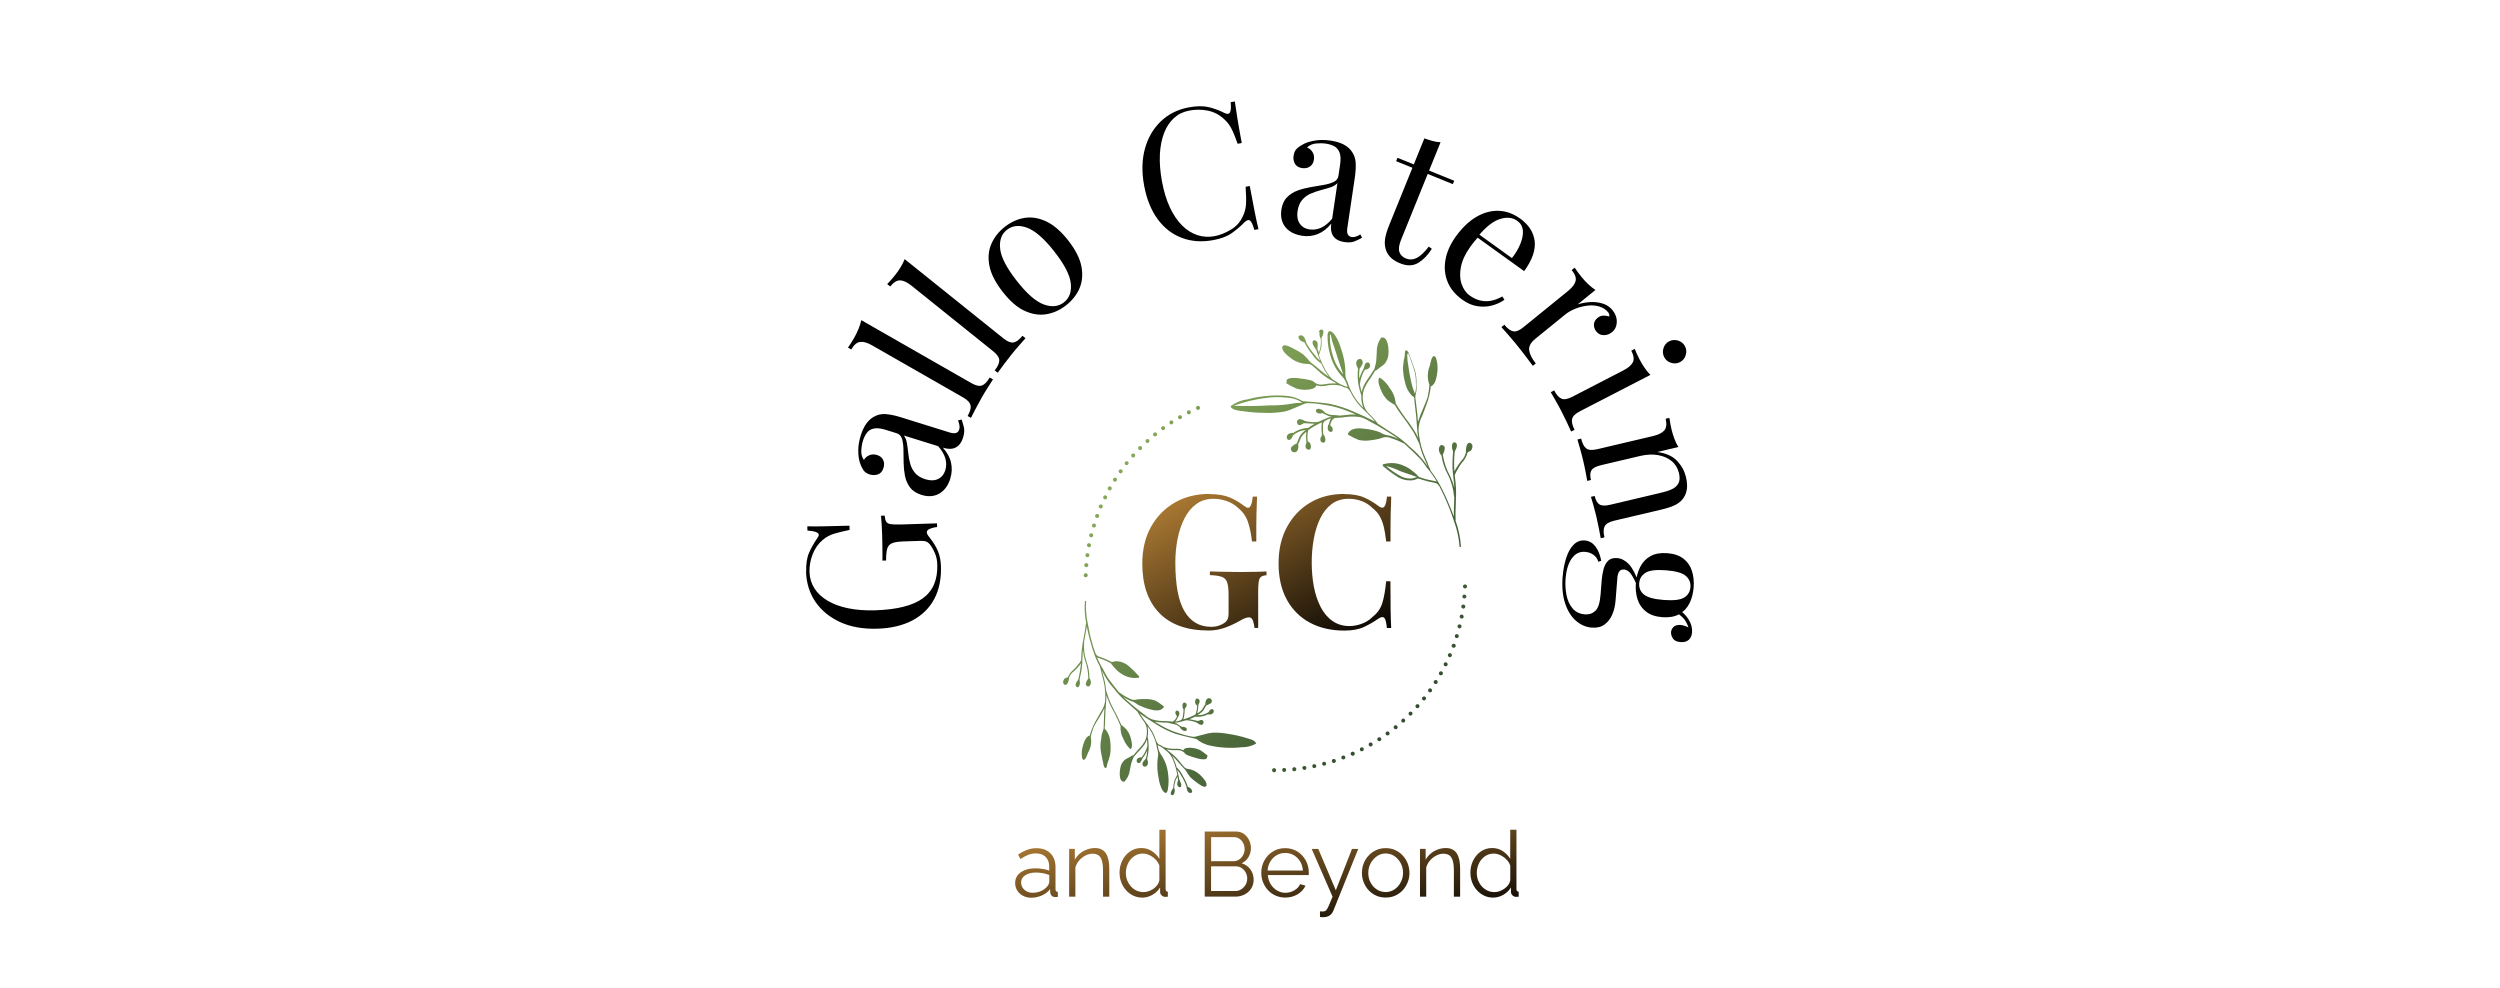 <?xml version="1.0" encoding="UTF-8"?>
<svg id="Ebene_1" data-name="Ebene 1" xmlns="http://www.w3.org/2000/svg" xmlns:xlink="http://www.w3.org/1999/xlink" viewBox="0 0 436.66 172.52">
  <defs>
    <style>
      .cls-1 {
        fill: none;
      }

      .cls-2 {
        fill: url(#Unbenannter_Verlauf);
      }

      .cls-3 {
        fill: url(#Unbenannter_Verlauf_2);
      }

      .cls-4 {
        fill: url(#Unbenannter_Verlauf_4);
      }

      .cls-5 {
        fill: url(#Unbenannter_Verlauf_3);
      }

      .cls-6 {
        fill: url(#Unbenannter_Verlauf_6);
      }

      .cls-7 {
        fill: url(#Unbenannter_Verlauf_5);
      }

      .cls-8 {
        isolation: isolate;
      }
    </style>
    <linearGradient id="Unbenannter_Verlauf" data-name="Unbenannter Verlauf" x1="-44.91" y1="-367.91" x2="-44.55" y2="-367.56" gradientTransform="translate(11305.55 15968) scale(247.67 43.01)" gradientUnits="userSpaceOnUse">
      <stop offset="0" stop-color="#ba8437"/>
      <stop offset="1" stop-color="#000"/>
    </linearGradient>
    <linearGradient id="Unbenannter_Verlauf_2" data-name="Unbenannter Verlauf 2" x1="-44.38" y1="-363.56" x2="-44.02" y2="-363.21" gradientTransform="translate(2729.23 30715.64) scale(57.23 84.29)" gradientUnits="userSpaceOnUse">
      <stop offset="0" stop-color="#95b860"/>
      <stop offset="1" stop-color="#69884a"/>
    </linearGradient>
    <linearGradient id="Unbenannter_Verlauf_3" data-name="Unbenannter Verlauf 3" x1="-45.34" y1="-364.07" x2="-44.98" y2="-363.71" gradientTransform="translate(4569.62 33738.51) scale(95.89 92.39)" gradientUnits="userSpaceOnUse">
      <stop offset="0" stop-color="#5c7a43"/>
      <stop offset="1" stop-color="#203925"/>
    </linearGradient>
    <linearGradient id="Unbenannter_Verlauf_4" data-name="Unbenannter Verlauf 4" x1="-45.17" y1="-363.09" x2="-44.82" y2="-362.74" gradientTransform="translate(5601.44 38883.3) scale(119.16 106.94)" gradientUnits="userSpaceOnUse">
      <stop offset="0" stop-color="#88aa5a"/>
      <stop offset="1" stop-color="#405b35"/>
    </linearGradient>
    <linearGradient id="Unbenannter_Verlauf_5" data-name="Unbenannter Verlauf 5" x1="-44.68" y1="-364.02" x2="-44.32" y2="-363.66" gradientTransform="translate(4428.39 34908.75) scale(95.05 95.6)" gradientUnits="userSpaceOnUse">
      <stop offset="0" stop-color="#7c9d54"/>
      <stop offset="1" stop-color="#405b35"/>
    </linearGradient>
    <linearGradient id="Unbenannter_Verlauf_6" data-name="Unbenannter Verlauf 6" x1="-44.96" y1="-364.31" x2="-44.6" y2="-363.95" gradientTransform="translate(5706.03 24566.91) scale(122.44 67.2)" gradientUnits="userSpaceOnUse">
      <stop offset="0" stop-color="#ba8437"/>
      <stop offset="1" stop-color="#000"/>
    </linearGradient>
  </defs>
  <path d="M292.82,107l.27-.56c.7.36,1.3.92,1.8,1.68.5.77.71,1.54.65,2.33-.04.55-.23.99-.57,1.3s-.81.45-1.43.4c-.66-.05-1.11-.26-1.35-.64-.24-.37-.34-.74-.32-1.1.02-.32.16-.61.4-.87s.61-.39,1.11-.39c.49,0,1.11.2,1.85.6l-.13.41c-.27-.92-.58-1.59-.92-2-.34-.41-.8-.8-1.37-1.17M286.31,101.86c-.06.81.21,1.47.81,1.97s1.75.83,3.46.96,2.89,0,3.57-.41,1.04-1.02,1.11-1.83c.06-.79-.21-1.44-.81-1.96s-1.75-.85-3.46-.98c-1.7-.13-2.89,0-3.57.43s-1.04,1.02-1.11,1.81M285.74,101.81c.08-1.04.33-1.98.75-2.8.42-.82,1.02-1.45,1.8-1.88s1.76-.6,2.93-.51c1.17.09,2.11.41,2.82.96.71.55,1.2,1.26,1.48,2.14s.38,1.84.3,2.88c-.09,1.07-.33,2-.75,2.82s-1.02,1.43-1.8,1.87c-.78.43-1.76.6-2.93.51-1.17-.09-2.11-.41-2.82-.96-.71-.55-1.2-1.26-1.49-2.13-.28-.87-.39-1.84-.3-2.9M272.95,100.64c.09-1.13.29-2.18.6-3.16.31-.98.74-1.76,1.29-2.32.55-.57,1.2-.82,1.97-.76.75.06,1.36.41,1.85,1.04.49.64.83,1.48,1.02,2.52l-.53.15c-.11-.48-.38-.88-.81-1.19-.43-.31-.92-.49-1.47-.53-.98-.08-1.76.32-2.36,1.18-.59.86-.94,2.02-1.06,3.47-.07.96-.03,1.9.15,2.84s.52,1.72,1.05,2.36,1.26,1,2.2,1.07c.7.06,1.3-.15,1.8-.61s.8-1.43.92-2.9l.18-2.36c.05-.68.16-1.34.32-1.97.16-.63.42-1.13.8-1.51.37-.38.91-.54,1.61-.48.72.06,1.4.41,2.02,1.06.62.65,1.23,1.8,1.8,3.45l-.32.36c-.33-.75-.66-1.41-1.02-1.97s-.8-.87-1.32-.91c-.68-.05-1.06.43-1.14,1.45l-.32,3.99c-.07.89-.26,1.71-.58,2.44s-.77,1.32-1.36,1.74c-.59.43-1.33.6-2.23.53-1-.08-1.91-.47-2.73-1.18-.82-.71-1.46-1.72-1.9-3.03s-.59-2.9-.44-4.77M294.48,83.35c.18.79.24,1.47.16,2.05s-.27,1.09-.56,1.53c-.32.49-.77.89-1.36,1.21-.59.31-1.41.6-2.47.85l-8.32,1.96c-.87.21-1.42.53-1.65.97-.23.44-.24,1.08-.04,1.94l-.65.15c-.06-.36-.16-.91-.31-1.64-.14-.74-.29-1.45-.45-2.13s-.34-1.35-.52-2-.33-1.14-.43-1.46l.65-.15c.18.75.46,1.24.84,1.48.39.24,1.02.26,1.89.05l9.01-2.13c.64-.15,1.23-.34,1.74-.58.51-.23.9-.57,1.14-1.01s.28-1.04.11-1.79c-.21-.87-.64-1.58-1.29-2.12-.65-.54-1.45-.88-2.4-1.04-.95-.16-1.95-.11-3.01.13l-6.92,1.63c-.87.21-1.43.5-1.67.89s-.27.95-.09,1.7l-.65.16c-.06-.34-.15-.84-.27-1.5-.12-.66-.27-1.34-.43-2.02-.16-.69-.34-1.39-.55-2.11s-.36-1.25-.46-1.6l.65-.16c.2.85.5,1.42.9,1.72s1.03.33,1.91.13l9.76-2.3c.93-.22,1.59-.55,1.96-.99s.44-1.12.23-2.03l.65-.15c.1.68.22,1.33.36,1.96.14.6.32,1.17.52,1.7.2.53.43,1.01.69,1.43l-3.68.87c1.54.21,2.7.73,3.48,1.57.78.84,1.29,1.79,1.54,2.84M288.27,65.48l-12.32,6.36c-.8.41-1.25.86-1.36,1.34-.11.48.03,1.11.43,1.89l-.6.31c-.15-.33-.38-.83-.69-1.5-.31-.67-.64-1.34-.98-2-.33-.65-.69-1.29-1.06-1.94-.37-.65-.65-1.13-.83-1.44l.6-.31c.4.78.83,1.26,1.29,1.45s1.08.07,1.88-.34l8.91-4.6c.85-.44,1.41-.92,1.66-1.43.25-.51.16-1.19-.27-2.02l.6-.31c.26.64.53,1.24.83,1.81.28.55.59,1.06.92,1.53.33.47.66.88,1.01,1.23M294.31,60.49c.26.49.29,1.01.12,1.56s-.51.95-1,1.2c-.49.26-1.01.29-1.56.12s-.95-.51-1.2-1-.29-1.01-.12-1.56.51-.95,1-1.2,1.01-.29,1.56-.12c.55.17.95.51,1.2,1M281.65,54.19c.36.45.59.92.69,1.4.09.49.07.94-.06,1.37-.13.43-.38.79-.75,1.08-.42.34-.88.5-1.41.5s-.96-.22-1.31-.65c-.28-.35-.42-.75-.41-1.19s.22-.84.64-1.18c.32-.26.65-.39,1.02-.39.37,0,.7.04,1.01.15.07-.25.01-.49-.17-.72-.42-.51-.96-.86-1.61-1.04s-1.35-.23-2.07-.13c-.72.09-1.42.27-2.1.55-.67.27-1.24.6-1.7.97l-5.27,4.28c-.81.66-1.16,1.34-1.05,2.03s.49,1.45,1.15,2.26l-.52.42c-.29-.39-.71-.95-1.25-1.67-.54-.72-1.13-1.46-1.76-2.24-.46-.56-.92-1.11-1.4-1.65s-.84-.94-1.08-1.2l.52-.42c.55.68,1.07,1.06,1.56,1.15.48.09,1.08-.15,1.77-.72l7.78-6.32c.75-.61,1.19-1.19,1.33-1.74.14-.55-.09-1.2-.68-1.92l.52-.42c.38.57.77,1.1,1.18,1.6.39.48.79.92,1.21,1.31.42.39.83.72,1.24.99l-3.11,2.52c.63-.21,1.32-.34,2.09-.4.76-.06,1.51.02,2.23.23.72.21,1.32.61,1.79,1.19M265.48,38.14c1.52,1.1,2.38,2.42,2.57,3.96s-.42,3.3-1.83,5.26l-9.18-6.6.33-.51,6.71,4.83c.65-.82,1.14-1.66,1.48-2.5.34-.85.49-1.62.43-2.32-.06-.7-.39-1.26-.98-1.69-.8-.58-1.79-.69-2.98-.33s-2.47,1.35-3.84,3v.16c-.22.23-.45.5-.69.8-.24.3-.48.6-.7.92-.85,1.18-1.39,2.33-1.62,3.45s-.2,2.13.1,3.01c.3.88.77,1.57,1.43,2.04.52.37,1.07.65,1.66.82.59.17,1.21.21,1.89.12.67-.1,1.39-.36,2.14-.78l.37.58c-.6.43-1.31.76-2.13.99-.82.22-1.68.27-2.58.13-.9-.13-1.79-.51-2.65-1.14-1.25-.9-2.11-1.95-2.59-3.17-.48-1.21-.59-2.5-.34-3.86.25-1.36.86-2.7,1.8-4.01,1.1-1.52,2.29-2.66,3.56-3.41,1.28-.75,2.57-1.11,3.89-1.07s2.56.48,3.74,1.33M251.62,24.83l-2.01,4.96,4.39,1.78-.24.59-4.39-1.78-4.65,11.49c-.38.93-.47,1.65-.29,2.16.18.51.57.89,1.17,1.13.59.24,1.21.21,1.84-.1s1.34-.97,2.12-1.99l.53.39c-.66,1.07-1.45,1.88-2.35,2.44-.91.55-1.96.59-3.17.1-.67-.27-1.19-.58-1.56-.93-.37-.34-.66-.74-.86-1.2-.25-.63-.33-1.3-.25-2,.09-.7.34-1.58.77-2.62l4.03-9.95-2.85-1.15.24-.59,2.85,1.15,1.84-4.54c.5.18.99.33,1.47.46s.93.2,1.37.21M228.74,40.07c.7.1,1.38,0,2.04-.31s1.3-.83,1.9-1.56l.92-6.21c-.31.32-.72.57-1.24.74s-1.09.33-1.69.49-1.19.36-1.76.61-1.06.61-1.47,1.09-.69,1.14-.81,1.99c-.12.85,0,1.56.38,2.13s.96.92,1.74,1.04M227.41,41.17c-.87-.13-1.59-.4-2.18-.82s-1-.95-1.24-1.59-.3-1.35-.18-2.13c.14-.93.47-1.66.99-2.18.52-.53,1.15-.92,1.87-1.18s1.49-.45,2.27-.59c.78-.13,1.53-.26,2.24-.38.71-.12,1.3-.3,1.78-.53s.75-.59.82-1.08l.29-1.96c.13-.89.1-1.58-.1-2.09-.2-.5-.5-.87-.92-1.09-.42-.22-.91-.38-1.45-.46-.53-.08-1.1-.09-1.73-.03-.62.06-1.15.29-1.58.7.39.15.71.41.95.79.25.38.33.84.25,1.36-.08.53-.31.92-.69,1.18s-.84.34-1.37.27c-.61-.09-1.03-.35-1.26-.78s-.31-.89-.23-1.38c.08-.55.28-.97.61-1.27.32-.3.72-.56,1.19-.8.54-.27,1.21-.46,2.01-.59s1.7-.12,2.67.02c.87.13,1.59.34,2.17.63.58.29,1.05.66,1.39,1.1.47.59.74,1.26.8,2.01s.01,1.64-.13,2.65l-1.31,8.81c-.08.53-.06.92.07,1.18s.36.41.69.46c.23.04.46.01.69-.06s.5-.21.83-.39l.27.59c-.49.27-.96.49-1.39.65-.43.16-.99.19-1.67.09-.61-.09-1.1-.27-1.47-.54s-.62-.63-.76-1.07c-.14-.44-.16-.98-.07-1.61-.71.87-1.5,1.47-2.36,1.82-.86.35-1.79.45-2.78.3M207.67,18.75c1.38-.26,2.56-.26,3.53-.02.97.25,1.85.58,2.64.99.48.24.81.22.98-.07.18-.28.22-.88.14-1.8l.72-.13c.1.78.25,1.74.43,2.85.18,1.12.44,2.59.78,4.41l-.72.13c-.31-.88-.58-1.57-.81-2.08-.22-.51-.46-.94-.71-1.29s-.55-.68-.92-1c-.81-.74-1.74-1.21-2.8-1.42s-2.13-.21-3.22,0c-1.03.19-1.91.62-2.65,1.29-.74.67-1.31,1.54-1.73,2.62-.42,1.08-.67,2.33-.74,3.75s.05,2.99.36,4.69c.33,1.76.79,3.29,1.4,4.58.61,1.29,1.32,2.34,2.13,3.14.81.81,1.7,1.36,2.66,1.68.96.31,1.94.37,2.95.19.94-.17,1.9-.55,2.86-1.12s1.65-1.32,2.09-2.28c.35-.7.55-1.41.59-2.16.05-.75.02-1.78-.06-3.08l.72-.13c.35,1.91.65,3.45.88,4.61s.45,2.14.64,2.93l-.72.13c-.25-.89-.5-1.43-.74-1.62-.24-.2-.57-.1-.98.28-.67.69-1.41,1.32-2.21,1.89-.8.57-1.87.98-3.24,1.23-2,.37-3.83.24-5.49-.39-1.67-.62-3.08-1.71-4.22-3.26s-1.94-3.52-2.38-5.91c-.43-2.35-.38-4.49.15-6.41s1.46-3.52,2.78-4.78c1.32-1.26,2.95-2.08,4.91-2.44M175.88,40.13c-.96.75-1.35,1.86-1.19,3.33.16,1.47,1.13,3.33,2.9,5.59,1.76,2.25,3.34,3.63,4.73,4.13,1.38.5,2.56.38,3.51-.37.96-.75,1.36-1.86,1.2-3.32-.16-1.46-1.12-3.32-2.89-5.57-1.76-2.25-3.35-3.63-4.74-4.14-1.39-.51-2.56-.39-3.52.36M175.49,39.63c1.08-.85,2.23-1.37,3.45-1.57,1.23-.2,2.49,0,3.79.61s2.59,1.72,3.85,3.33c1.26,1.61,2.03,3.12,2.3,4.52.27,1.4.16,2.67-.32,3.82-.49,1.14-1.27,2.13-2.34,2.98-1.06.83-2.21,1.35-3.44,1.56-1.24.21-2.5.01-3.8-.58s-2.58-1.7-3.84-3.32c-1.26-1.61-2.04-3.12-2.32-4.53s-.17-2.69.33-3.84,1.27-2.14,2.33-2.97M158,45.25l17.26,13.85c.7.56,1.29.8,1.78.71.48-.09,1-.48,1.55-1.16l.53.42c-.25.27-.61.68-1.09,1.24-.49.55-.96,1.12-1.43,1.7-.45.56-.9,1.15-1.35,1.75s-.77,1.05-.98,1.35l-.53-.42c.55-.68.81-1.27.8-1.76-.01-.49-.37-1.02-1.07-1.58l-14.26-11.45c-.75-.6-1.41-.91-1.98-.93s-1.15.33-1.74,1.07l-.53-.42c.48-.49.92-.99,1.32-1.49.39-.48.73-.97,1.03-1.46.29-.49.53-.96.71-1.42M150.44,55.92l19.21,10.99c.78.44,1.4.59,1.86.42s.91-.63,1.35-1.39l.58.33c-.2.31-.49.77-.89,1.39s-.78,1.26-1.15,1.91c-.36.63-.71,1.28-1.05,1.94-.34.66-.6,1.16-.76,1.48l-.58-.33c.43-.76.61-1.38.51-1.86s-.53-.95-1.31-1.39l-15.87-9.08c-.83-.48-1.53-.68-2.1-.61-.57.07-1.09.51-1.55,1.32l-.58-.33c.39-.56.75-1.12,1.07-1.68.31-.54.57-1.07.78-1.6s.38-1.03.48-1.52M165.11,82.11c.21-.67.21-1.36,0-2.06-.21-.7-.62-1.41-1.25-2.12l-5.99-1.86c.27.35.45.8.54,1.34s.16,1.13.23,1.75c.06.62.17,1.24.34,1.83.16.6.44,1.14.85,1.62.41.49,1.02.86,1.84,1.11.82.25,1.54.24,2.16-.05.62-.29,1.05-.81,1.29-1.56M165.99,83.59c-.26.83-.64,1.51-1.15,2.02s-1.09.84-1.76.98c-.67.14-1.38.09-2.13-.15-.9-.28-1.57-.72-2.01-1.31-.44-.6-.73-1.27-.88-2.03-.14-.76-.22-1.54-.23-2.34-.01-.8-.02-1.56-.03-2.27-.01-.72-.1-1.33-.25-1.84-.16-.51-.47-.83-.94-.98l-1.9-.59c-.86-.27-1.55-.34-2.08-.23-.53.11-.93.36-1.22.75s-.51.83-.68,1.37c-.16.51-.26,1.08-.29,1.7-.04.62.11,1.18.45,1.67.2-.36.51-.64.93-.82s.88-.2,1.39-.04c.51.16.86.45,1.05.87.2.42.21.88.05,1.39-.18.59-.51.97-.97,1.12s-.93.16-1.4.02c-.53-.16-.92-.43-1.16-.8s-.44-.8-.6-1.3c-.18-.57-.27-1.26-.27-2.08s.14-1.69.43-2.63c.26-.83.58-1.52.96-2.05.38-.53.81-.93,1.3-1.21.65-.38,1.36-.54,2.11-.48s1.62.23,2.6.54l8.5,2.65c.51.16.9.2,1.17.11.27-.08.46-.29.56-.61.07-.22.09-.45.05-.69s-.12-.53-.26-.89l.62-.17c.19.53.34,1.02.43,1.48s.04,1.01-.16,1.66c-.18.59-.44,1.05-.76,1.37s-.72.52-1.17.59c-.46.07-.99.01-1.61-.18.75.83,1.23,1.7,1.43,2.61s.17,1.84-.13,2.79M140.81,99.89c-.04-1.39.13-2.51.52-3.38.39-.87.85-1.68,1.38-2.45.21-.28.31-.5.3-.65-.01-.4-.67-.65-1.98-.74l-.02-.74c.79.02,1.75.02,2.88,0,1.13-.01,2.63-.05,4.48-.11l.02.74c-.89.18-1.75.39-2.57.62-.83.24-1.53.61-2.11,1.12-.77.64-1.36,1.47-1.76,2.49s-.59,2.06-.56,3.12c.03,1.07.33,2.02.87,2.87.55.85,1.32,1.57,2.33,2.16,1,.59,2.19,1.03,3.58,1.31s2.94.4,4.67.35c3.84-.12,6.63-.83,8.38-2.12s2.57-3.24,2.49-5.84c-.02-.77-.16-1.43-.4-1.99-.24-.56-.48-.99-.7-1.31-.29-.4-.56-.65-.81-.74-.25-.1-.58-.14-.98-.13l-3.08.1c-.87.03-1.52.13-1.95.32s-.7.51-.83.97c-.13.47-.2,1.14-.19,2.04l-.64.02c.01-.38.01-.83,0-1.35,0-.51-.01-1.05-.02-1.62,0-.56-.02-1.08-.03-1.55-.02-.7-.05-1.34-.09-1.9-.04-.56-.07-1.04-.11-1.42l.64-.02c.04.47.12.82.26,1.05.13.23.4.38.78.44.39.06.97.08,1.76.06l6.34-.2.02.64c-.36.03-.75.12-1.18.28-.42.15-.63.37-.62.64,0,.13.04.26.11.38s.22.34.47.66c.55.69,1,1.42,1.34,2.2s.52,1.69.55,2.74c.07,2.2-.33,4.1-1.18,5.69-.86,1.6-2.13,2.84-3.81,3.73-1.68.88-3.71,1.37-6.08,1.44-2.5.08-4.67-.3-6.51-1.14-1.84-.84-3.28-2.02-4.33-3.53-1.03-1.52-1.59-3.27-1.65-5.25"/>
  <path class="cls-2" d="M263.79,153.75v-2.58c-.14-.38-.36-.74-.67-1.05-.31-.32-.66-.56-1.05-.75s-.78-.28-1.16-.28c-.45,0-.86.09-1.22.28s-.67.44-.94.76c-.26.32-.46.68-.6,1.09-.14.4-.21.82-.21,1.25,0,.45.08.88.23,1.28.16.4.38.77.66,1.08s.62.56.99.73c.37.17.78.26,1.22.26.28,0,.56-.05.87-.16.3-.11.59-.25.86-.44s.5-.41.68-.66.29-.52.34-.8M256.82,152.46c0-.79.16-1.51.49-2.17.33-.66.78-1.18,1.35-1.58.58-.39,1.23-.59,1.97-.59.69,0,1.32.18,1.86.55.55.37.98.81,1.29,1.34v-5.09h1.09v10.38c0,.15.03.26.1.33.06.07.16.11.29.12v.87c-.21.03-.38.04-.5.03-.22-.01-.42-.1-.59-.27-.17-.17-.26-.36-.26-.56v-.82c-.33.54-.78.98-1.35,1.3-.56.32-1.15.48-1.76.48-.58,0-1.11-.12-1.59-.35s-.91-.55-1.26-.96c-.36-.4-.64-.87-.83-1.38s-.29-1.05-.29-1.61M255.03,156.61h-1.09v-4.66c0-.98-.15-1.7-.43-2.16s-.74-.68-1.36-.68c-.43,0-.85.1-1.26.31-.42.21-.78.49-1.1.85-.32.36-.54.77-.68,1.23v5.11h-1.09v-8.34h.99v1.89c.22-.4.52-.76.88-1.07.36-.31.77-.54,1.23-.71s.93-.26,1.42-.26c.46,0,.85.09,1.17.26s.58.42.77.73c.19.32.33.69.42,1.14.09.44.13.94.13,1.48v4.89M238.99,152.48c0,.62.13,1.18.41,1.69.27.51.64.91,1.1,1.2.46.29.97.44,1.52.44s1.06-.15,1.52-.45.83-.71,1.1-1.23c.28-.52.42-1.08.42-1.69s-.14-1.19-.42-1.7-.65-.92-1.1-1.22-.97-.45-1.52-.45-1.06.16-1.51.47-.82.72-1.1,1.23c-.28.51-.42,1.08-.42,1.7M242.02,156.77c-.6,0-1.15-.11-1.66-.34-.51-.23-.94-.54-1.31-.94s-.65-.86-.86-1.38-.31-1.07-.31-1.64.1-1.15.31-1.67c.2-.52.49-.98.87-1.38.37-.4.81-.71,1.32-.94s1.06-.34,1.66-.34,1.15.11,1.65.34.94.54,1.31.94.66.86.87,1.38c.2.52.31,1.08.31,1.67s-.1,1.12-.31,1.64-.49.98-.86,1.38c-.37.4-.81.71-1.31.94s-1.07.34-1.67.34M230.55,159.18c.15.01.29.02.43.02.14,0,.24,0,.31-.02.13-.02.25-.1.37-.22.12-.13.26-.37.42-.74s.38-.9.67-1.6l-3.64-8.34h1.15l3.06,7.22,2.82-7.22h1.09l-4.33,10.76c-.07.2-.19.39-.34.57s-.33.32-.55.42c-.22.1-.49.16-.81.17-.1.01-.2.01-.29,0-.1,0-.22-.02-.36-.04v-.98M221.41,152.05h6.16c-.04-.61-.21-1.14-.49-1.6s-.65-.82-1.1-1.08c-.45-.26-.95-.39-1.5-.39s-1.04.13-1.49.39c-.45.26-.81.62-1.1,1.09s-.45.99-.49,1.59M224.48,156.77c-.6,0-1.15-.11-1.67-.34s-.96-.54-1.33-.94-.66-.86-.87-1.38c-.21-.52-.31-1.08-.31-1.68,0-.78.18-1.49.54-2.14.36-.65.85-1.17,1.48-1.56s1.35-.59,2.14-.59,1.54.2,2.16.59c.61.39,1.1.92,1.45,1.56s.53,1.35.53,2.12v.25c0,.08,0,.14-.02.18h-7.14c.05.6.22,1.13.5,1.59s.65.83,1.1,1.1c.45.27.95.41,1.48.41s1.06-.14,1.54-.42c.49-.28.82-.64,1.02-1.09l.94.26c-.17.39-.43.75-.78,1.07s-.77.57-1.24.75-.98.26-1.53.26M211.54,146.22v4.2h3.91c.37,0,.7-.1.99-.29.29-.2.52-.46.69-.78s.26-.66.26-1.03-.08-.74-.24-1.05c-.16-.32-.38-.57-.66-.76s-.59-.29-.94-.29h-4.01M217.85,153.49c0-.38-.09-.74-.26-1.07s-.4-.59-.7-.79c-.29-.2-.63-.31-1-.31h-4.36v4.31h4.24c.38,0,.73-.1,1.04-.31.31-.2.56-.47.75-.79.19-.33.28-.67.28-1.05M218.97,153.68c0,.56-.15,1.07-.43,1.51s-.67.79-1.16,1.04c-.49.25-1.02.38-1.59.38h-5.37v-11.37h5.48c.53,0,.99.14,1.38.43.39.28.69.65.9,1.09s.31.91.31,1.38c0,.56-.15,1.09-.43,1.57s-.69.84-1.2,1.07c.65.19,1.16.55,1.54,1.07s.57,1.13.57,1.83M202.5,153.75v-2.58c-.14-.38-.36-.74-.67-1.05-.31-.32-.66-.56-1.05-.75-.39-.19-.78-.28-1.16-.28-.45,0-.86.09-1.22.28-.36.19-.67.44-.94.76-.26.32-.46.68-.6,1.09-.14.4-.21.82-.21,1.25,0,.45.08.88.23,1.28.16.4.38.77.66,1.08.29.32.62.56.99.73.37.17.78.26,1.22.26.28,0,.56-.05.87-.16.3-.11.59-.25.86-.44s.5-.41.68-.66.29-.52.34-.8M195.54,152.46c0-.79.16-1.51.49-2.17.33-.66.78-1.18,1.35-1.58.58-.39,1.23-.59,1.97-.59.69,0,1.32.18,1.86.55.55.37.98.81,1.29,1.34v-5.09h1.09v10.38c0,.15.03.26.1.33.06.07.16.11.29.12v.87c-.21.03-.38.04-.5.03-.22-.01-.42-.1-.59-.27-.17-.17-.26-.36-.26-.56v-.82c-.33.54-.78.98-1.35,1.3-.56.32-1.15.48-1.76.48-.58,0-1.11-.12-1.59-.35-.49-.23-.91-.55-1.26-.96-.36-.4-.64-.87-.83-1.38-.2-.52-.29-1.05-.29-1.61M193.75,156.61h-1.09v-4.66c0-.98-.15-1.7-.43-2.16s-.74-.68-1.36-.68c-.43,0-.85.1-1.26.31s-.78.49-1.1.85-.54.77-.68,1.23v5.11h-1.09v-8.34h.99v1.89c.22-.4.52-.76.88-1.07.36-.31.77-.54,1.23-.71.46-.17.93-.26,1.42-.26.46,0,.85.09,1.17.26s.58.42.77.73c.19.32.33.69.42,1.14s.13.94.13,1.48v4.89M182.9,154.85c.12-.15.21-.29.27-.43s.1-.26.1-.37v-1.22c-.36-.14-.74-.25-1.13-.32s-.78-.11-1.18-.11c-.78,0-1.41.16-1.89.47s-.72.73-.72,1.26c0,.31.08.6.24.87s.39.5.7.67c.31.18.67.26,1.09.26.52,0,1.01-.1,1.47-.31.45-.2.8-.47,1.05-.78M177.31,154.21c0-.52.15-.97.45-1.35.3-.38.71-.67,1.24-.88s1.14-.31,1.83-.31c.4,0,.83.03,1.26.1.44.06.83.16,1.17.29v-.7c0-.7-.21-1.26-.62-1.68s-.99-.62-1.73-.62c-.45,0-.89.08-1.32.25s-.88.41-1.35.73l-.42-.77c.54-.37,1.08-.65,1.6-.84s1.06-.28,1.6-.28c1.03,0,1.84.29,2.44.88.6.59.9,1.4.9,2.44v3.86c0,.15.03.26.1.33.06.07.17.11.31.12v.87c-.12.01-.22.02-.31.03s-.15.01-.19,0c-.27-.01-.47-.1-.61-.26s-.21-.33-.22-.51l-.02-.61c-.37.48-.86.85-1.46,1.11-.6.26-1.21.39-1.83.39-.53,0-1.02-.11-1.45-.34s-.77-.54-1.01-.93-.36-.82-.36-1.29"/>
  <g class="cls-8">
    <g>
      <g class="cls-8">
        <path class="cls-3" d="M208.92,71.39c-.04-.09-.04-.18,0-.27.03-.09.1-.16.18-.2.18-.08.39,0,.48.18.07.18,0,.38-.18.46h-.02s-.08.04-.12.04c-.15,0-.28-.08-.34-.22h0ZM207.34,72.17s-.04-.09-.04-.13c0-.1.02-.19.09-.26.03-.04.07-.06.11-.09h-.02c.13-.06.28-.05.39.05.07.06.11.15.12.25,0,.05,0,.09-.01.14s-.04.09-.06.12c-.03.04-.06.07-.11.09-.05.02-.1.03-.16.04-.13,0-.26-.07-.32-.19h0ZM205.79,73.04c-.05-.1-.06-.22,0-.33s.15-.18.26-.2c.12-.01.23.03.31.12s.11.21.08.32c-.02.09-.09.17-.17.21-.05.04-.11.06-.18.05-.12,0-.24-.07-.3-.17h0ZM204.31,73.97c-.08-.12-.08-.27,0-.39.03-.04.06-.07.1-.09.07-.05.17-.07.26-.06.05,0,.09.02.12.05.04.02.07.06.1.1.1.17.06.39-.11.5-.06.04-.13.05-.2.05-.06,0-.11-.01-.16-.04-.05-.03-.09-.07-.12-.12h0ZM202.87,75c-.12-.16-.09-.38.07-.5.16-.1.37-.07.5.07.11.16.07.38-.09.5-.02.02-.06.04-.09.05s-.07.02-.1.01c-.06,0-.11,0-.16-.04-.05-.02-.09-.06-.12-.11h0ZM201.47,76.1c-.11-.15-.09-.37.05-.5.04-.03.08-.05.12-.07.05-.01.09-.02.14-.01.09.01.18.06.24.13.12.15.11.37-.04.5-.07.05-.15.07-.23.07-.11,0-.22-.04-.29-.12h0ZM200.16,77.27c-.12-.14-.11-.36.02-.49.14-.13.35-.13.49,0,.07.07.1.16.1.25,0,.05-.01.09-.03.13-.06.13-.19.21-.33.22-.1,0-.19-.05-.25-.12h0ZM198.9,78.51c-.07-.06-.11-.15-.11-.25s.04-.18.11-.25h-.02c.1-.1.26-.13.4-.08.04.02.09.05.12.08.12.14.12.36,0,.5-.06.07-.15.1-.25.11-.1,0-.18-.04-.25-.11h0ZM197.69,79.82c-.07-.06-.11-.15-.12-.25,0-.05,0-.09.02-.13.02-.04.04-.08.07-.11.03-.04.07-.07.11-.09.04-.02.09-.04.13-.04.05,0,.09,0,.14.02.04.01.09.04.12.07.14.13.16.35.04.5-.07.08-.17.12-.27.12-.09,0-.18-.04-.25-.09h0ZM196.57,81.18c-.15-.12-.18-.34-.05-.5.12-.15.34-.16.48-.05.15.12.17.33.05.48s-.33.17-.48.06ZM195.53,82.6s-.07-.06-.1-.1-.04-.08-.05-.12c-.02-.09,0-.18.06-.26.02-.04.06-.07.1-.1.08-.05.18-.07.27-.05.05.01.09.03.13.06.16.11.2.33.09.5-.04.04-.08.08-.12.1-.05.02-.1.04-.16.04-.08,0-.15-.02-.21-.07h0ZM194.55,84.08c-.16-.11-.2-.33-.1-.49s.32-.21.49-.11c.12.08.18.22.16.37-.01.05-.03.09-.05.13v-.02s-.08.09-.13.12c-.11.07-.26.07-.37,0h0ZM193.66,85.61c-.08-.05-.14-.12-.17-.21s-.02-.19.03-.27c.1-.17.32-.23.49-.14.17.1.22.31.12.48-.05.12-.17.2-.3.19-.06,0-.12-.02-.18-.05h0ZM192.87,87.18s-.08-.05-.11-.08c-.03-.04-.06-.08-.07-.12-.01-.05-.02-.09-.01-.14,0-.05.02-.09.04-.13.02-.04.04-.08.08-.11.03-.03.07-.06.12-.07.09-.03.18-.02.27.02.04.02.08.05.11.09.06.07.09.17.09.26,0,.05-.02.09-.04.13-.06.12-.18.2-.32.2-.05,0-.1-.02-.14-.04h0ZM192.14,88.79c-.09-.04-.16-.1-.2-.19-.04-.09-.04-.18,0-.27.09-.18.29-.26.48-.2.09.04.15.11.18.19.02.04.02.09.02.13,0,.05-.01.09-.03.13-.05.13-.17.22-.32.23-.05,0-.1-.01-.14-.04h0ZM191.5,90.44c-.18-.07-.27-.26-.21-.44.05-.14.18-.23.33-.23.12,0,.23.05.3.14s.09.21.05.33c-.02.07-.07.12-.13.17s-.13.06-.2.06c-.04,0-.09,0-.13-.02h0ZM190.97,92.12c-.09-.02-.17-.08-.21-.16-.02-.04-.04-.09-.04-.13,0-.05,0-.09.01-.13v-.02c.07-.18.26-.28.44-.23.09.02.17.09.22.17.04.09.05.18.01.27h.02c-.02.07-.07.13-.13.18-.06.04-.13.07-.21.07-.04,0-.07,0-.11-.02h0ZM190.51,93.84c-.19-.05-.31-.24-.26-.43.05-.19.24-.31.43-.26.18.05.29.24.25.43-.02.07-.06.14-.12.19-.06.05-.14.07-.21.07h-.09ZM190.15,95.56c-.13-.02-.23-.11-.28-.22-.05-.12-.02-.26.06-.35.09-.1.21-.14.34-.11.2.04.32.23.28.43-.04.17-.18.29-.36.28-.01,0-.02,0-.03,0-.01,0-.02-.01-.02-.02h0ZM189.89,97.31c-.09-.01-.18-.06-.23-.13-.08-.11-.09-.27-.03-.39.02-.04.05-.07.09-.1.07-.06.17-.08.26-.06.05,0,.09.02.13.04.08.05.14.12.16.21.01.05.01.09,0,.14-.02.17-.17.3-.34.3h-.05ZM189.71,99.06s-.09-.01-.13-.04c-.04-.02-.08-.05-.11-.08-.03-.04-.05-.07-.07-.12-.01-.04-.02-.09-.01-.13.01-.2.18-.34.37-.33.2.02.35.19.33.39-.02.18-.17.32-.36.32h-.04,0ZM189.63,100.83c-.09,0-.18-.04-.25-.1-.07-.07-.1-.16-.1-.25.01-.2.17-.36.37-.36.05,0,.1.01.14.03.13.06.22.2.2.34-.01.19-.17.33-.36.33h0Z"/>
      </g>
      <g class="cls-8">
        <path class="cls-5" d="M255.86,102.78c-.2-.01-.34-.18-.33-.37,0-.05.01-.09.03-.13s.05-.08.08-.11c.07-.06.16-.1.25-.09.1,0,.19.04.26.11.03.04.06.08.07.12.05.13.01.28-.09.38-.07.06-.15.1-.25.1h-.02,0ZM255.75,104.53s-.09-.01-.13-.03c-.04-.02-.08-.05-.11-.08-.06-.07-.1-.16-.09-.26h.02s.01-.09.03-.13c.04-.09.11-.15.2-.17.04-.01.09-.02.13-.01.09,0,.18.05.24.12.03.04.05.07.07.12s.02.09.01.13c-.02.18-.17.32-.36.32h-.02,0ZM255.54,106.28c-.14-.01-.26-.11-.3-.25-.03-.09-.02-.19.03-.27.05-.08.12-.14.22-.16.05-.01.09-.01.14,0,.05,0,.09.02.13.04s.08.05.11.09.05.08.06.12c.01.05.01.09,0,.14-.02.17-.16.31-.33.32-.02,0-.04-.02-.05-.02h0ZM255.24,108.04c-.1-.02-.18-.07-.23-.15-.05-.08-.07-.18-.05-.27.04-.19.22-.32.41-.28.09.02.17.08.22.16.05.08.07.17.06.27-.03.16-.17.28-.33.28h-.07ZM254.83,109.75c-.18-.05-.29-.24-.25-.43.05-.19.24-.31.43-.26.19.05.31.24.26.43-.05.16-.19.27-.36.28-.03,0-.06-.01-.09-.02h0ZM254.35,111.45c-.09-.02-.17-.09-.21-.17-.04-.09-.05-.18-.02-.27h-.02c.06-.19.25-.29.44-.25.19.06.29.25.25.44-.02.07-.07.13-.13.18-.06.04-.13.07-.21.07h-.11ZM253.77,113.12s-.09-.04-.12-.07c-.04-.03-.06-.07-.08-.11-.04-.09-.04-.19,0-.28.07-.18.27-.27.46-.21.09.04.16.11.2.19.04.09.05.18.02.27-.05.14-.18.23-.33.23-.04,0-.08,0-.12-.02h0ZM253.11,114.75c-.14-.05-.23-.18-.22-.33,0-.09.04-.18.11-.25.03-.03.07-.06.11-.07.13-.05.28-.02.38.09.1.1.13.25.08.39-.07.12-.2.21-.34.21-.04,0-.09-.02-.12-.04h0ZM252.35,116.35s-.08-.05-.11-.09c-.03-.04-.05-.08-.07-.12-.01-.05-.02-.09-.02-.14s.02-.09.04-.13.05-.08.08-.11.07-.05.12-.07.09-.02.13-.02c.05,0,.09.01.13.04.17.09.25.28.18.46-.03.06-.07.11-.13.15-.06.04-.12.06-.19.06-.05,0-.11-.01-.16-.04h0ZM251.49,117.91c-.16-.1-.22-.31-.12-.48.04-.09.12-.15.21-.17.05-.01.09-.02.14-.01s.09.02.13.05c.16.1.23.31.14.48h-.02c-.03.05-.07.1-.13.13s-.11.05-.17.05c-.06,0-.12-.02-.18-.04h0ZM250.57,119.42c-.16-.11-.21-.33-.1-.49.11-.16.33-.21.49-.1.16.11.21.33.11.49-.03.05-.08.09-.13.12s-.11.04-.17.04c-.07,0-.13-.02-.19-.05h0ZM249.58,120.87c-.16-.12-.2-.33-.09-.5.06-.07.14-.12.23-.14.05,0,.09,0,.14,0,.11.03.2.11.25.22.04.11.03.23-.03.33-.07.1-.18.16-.3.16-.07,0-.14-.03-.2-.07h0ZM248.5,122.27c-.07-.06-.12-.15-.13-.24s.02-.19.08-.26c.08-.1.21-.15.33-.13.13.02.23.1.28.22.05.12.02.26-.06.35-.07.09-.17.14-.28.14-.08,0-.15-.04-.21-.09h0ZM247.35,123.61c-.15-.13-.16-.35-.04-.5.13-.14.36-.16.51-.03.14.13.15.35.02.5-.03.04-.07.07-.12.09-.05.02-.1.03-.15.03-.08,0-.16-.04-.23-.09h0ZM246.12,124.88c-.13-.13-.13-.36,0-.49s.36-.13.49,0c.03.03.06.07.08.11.06.13.02.28-.08.38-.06.07-.15.11-.25.11-.09,0-.18-.04-.25-.11h0ZM244.84,126.11c-.13-.14-.12-.37.02-.5.03-.04.07-.06.11-.08.09-.04.19-.03.27.01.04.02.08.05.11.09.03.03.06.07.07.12.02.04.02.09.02.13s-.01.09-.03.13c-.02.04-.05.08-.08.11-.07.06-.16.09-.25.09-.09,0-.18-.04-.25-.11h0ZM243.5,127.24c-.12-.15-.11-.37.04-.49.04-.03.08-.05.12-.07.05-.01.09-.02.14-.01.09.01.18.06.24.13.13.15.11.37-.04.5-.07.05-.15.07-.23.07-.1,0-.2-.05-.26-.13h0ZM242.08,128.3c-.06-.07-.08-.17-.07-.26.01-.09.06-.18.14-.23v.02c.07-.06.17-.09.26-.07.09.01.18.06.23.14.06.07.08.17.07.26-.01.09-.06.18-.14.23-.06.04-.14.06-.21.07-.06,0-.11-.02-.16-.04-.05-.03-.09-.07-.12-.11h0ZM240.62,129.29s-.04-.08-.05-.12c-.03-.13.02-.28.14-.35h.02s.08-.05.12-.05c.05-.01.09-.01.14,0,.09.02.17.08.22.16.1.16.06.37-.09.48-.06.03-.13.05-.2.05-.12,0-.23-.06-.3-.16h0ZM239.11,130.21s-.04-.08-.05-.13c0-.05,0-.09,0-.14.02-.09.09-.17.17-.21.08-.05.18-.07.27-.04.09.02.17.09.21.17.09.17.04.38-.13.48-.05.04-.11.05-.18.05-.12,0-.24-.07-.3-.17h0ZM237.56,131.04c-.09-.17-.02-.38.14-.48.09-.04.18-.05.27-.02.18.06.28.26.22.44-.02.09-.09.16-.16.2h-.02s-.09.05-.14.05c-.13,0-.26-.07-.32-.19h0ZM235.94,131.79c-.08-.18,0-.39.18-.47.18-.08.39,0,.48.17.08.18,0,.39-.17.48-.05.02-.09.03-.14.04-.07,0-.14-.02-.2-.06-.06-.04-.11-.09-.14-.15h0ZM234.31,132.44c-.05-.11-.04-.23.03-.33s.18-.16.3-.15c.1,0,.19.04.25.11.03.04.06.08.07.12s.02.09.02.13-.01.09-.03.13-.05.08-.08.11-.07.06-.12.07c-.11.04-.23.02-.33-.05-.06-.04-.11-.1-.13-.17h0ZM232.64,133.01c-.03-.09-.02-.18.02-.27.04-.08.12-.15.21-.17.18-.05.38.05.44.23.01.04.02.09.02.14-.01.15-.11.27-.25.31-.03.01-.07.02-.1.02-.16,0-.29-.1-.34-.25h0ZM230.94,133.5c-.05-.19.06-.38.25-.44.04-.01.09-.02.13-.01.05,0,.09.02.13.04.04.02.07.05.1.09.03.04.05.08.06.12.06.18-.04.38-.23.44h-.11c-.15,0-.29-.1-.33-.25h0ZM229.22,133.89c-.02-.09-.01-.19.04-.27s.13-.13.22-.15c.09-.01.18,0,.26.05s.14.12.16.21c.01.05.01.1,0,.14s-.03.09-.05.13c-.02.04-.06.07-.1.1s-.09.04-.13.05c-.01,0-.04.02-.07.02-.16,0-.3-.12-.33-.28h0ZM227.48,134.18c-.03-.14.03-.28.16-.35.04-.02.09-.04.13-.04.19-.03.37.09.41.28.01.09-.01.19-.06.27-.03.04-.06.07-.1.09-.04.02-.09.04-.13.05h-.05c-.17,0-.32-.13-.34-.3h0ZM225.71,134.39s0-.09.01-.14.04-.09.07-.12c.03-.04.07-.07.11-.09.04-.02.09-.04.13-.04.09-.01.19.02.26.08.04.03.07.07.09.11.02.04.04.09.04.13.01.2-.13.37-.32.39h-.04c-.09,0-.17-.04-.24-.09-.06-.06-.11-.14-.12-.23h0ZM223.95,134.5c0-.1.02-.19.09-.26.03-.04.07-.06.11-.08.04-.02.09-.03.13-.03.09,0,.18.03.25.09.07.06.11.15.12.24,0,.09-.03.18-.09.25s-.15.11-.24.12h-.02s-.09,0-.13-.02c-.04-.02-.08-.04-.11-.07-.03-.03-.06-.07-.08-.11s-.03-.09-.03-.13h0ZM222.18,134.51s.01-.09.03-.13c.05-.11.14-.19.26-.21.12-.02.23.01.32.1.07.07.1.16.1.25,0,.13-.06.25-.17.32-.11.07-.25.07-.36,0-.11-.07-.18-.19-.17-.32h0Z"/>
      </g>
      <g class="cls-8">
        <path class="cls-4" d="M232.95,62.59c-.25-.71-.44-1.43-.55-2.18-.06-.38-.1-.75-.1-1.13,0-.17-.07-.63.03-.78.02-.04.05-.07.09-.1.11.41.17.84.28,1.25.19.66.47,1.28.66,1.95.37,1.3.85,2.55,1.27,3.82-.26-.3-.51-.62-.74-.96-.4-.58-.72-1.21-.94-1.88h0ZM245.8,62.13v-.27c.14-.18.22-.16.24.06.16.28.27.58.34.88.21.55.39,1.11.58,1.66.25.75.36,1.53.34,2.32.09.67.04,1.36-.16,2.02-.12-.38-.29-.75-.41-1.12-.18-.66-.34-1.32-.45-1.99-.11-.56-.22-1.14-.28-1.71-.13-.61-.2-1.23-.2-1.85h-.01,0ZM246.69,83.57c-.68.06-1.36-.06-1.97-.36-.94-.51-1.83-1.12-2.63-1.83.87.23,1.72.54,2.53.93.53.21,1.09.38,1.63.56.42.13.83.32,1.25.44-.17.06-.74.25-.81.26h0ZM224.79,70.63c-.98.14-1.96.19-2.95.17-2.13.13-4.26.16-6.38.07,1.96-.71,3.99-1.19,6.06-1.42,1.04-.11,2.08-.12,3.12-.01.66.02,1.31.15,1.92.39.32.15.61.32.92.49-.36.07-.76.03-1.08.07-.54.06-1.08.18-1.61.25h0ZM230.5,58.05c-.04.15-.05.3-.04.46.05.24.12.47.23.68.05.53.02,1.05-.06,1.57-.07.29-.17.58-.28.86-.09-.25-.17-.49-.25-.73.01-.01.02-.02.02-.04s0-.03,0-.04c-.01-.36.14-.76-.07-1.09-.13-.21-.46-.42-.69-.21-.18.16-.11.45-.04.64.06.16.13.31.23.44.09.15.19.3.29.44.01.01.02.02.04.03.23.69.46,1.35.72,1.99-.39-.34-.75-.74-1.05-1.16-.55-.63-1.03-1.32-1.42-2.07,0-.02,0-.05,0-.07-.13-.51-.45-1.4-1.14-1.14-.31.11-.18.46-.04.67.21.26.52.43.85.49h.02c.37.74.81,1.43,1.34,2.07.41.64.94,1.19,1.56,1.62.01,0,.03.01.05.01.36.84.81,1.63,1.36,2.36-1.16-.76-2.13-1.78-3.27-2.59-.37-.47-.78-.92-1.22-1.33-.49-.36-1.01-.67-1.56-.94-.38-.2-1.79-1.04-2.07-.45-.33.71,1.05,1.74,1.48,2.06.5.38,1.08.66,1.69.83.31.08.62.13.94.15.36-.05.72.04,1.03.24.33.27.65.56.97.84.6.59,1.27,1.11,1.99,1.55.45.25.9.51,1.35.78-.43-.02-.86-.01-1.29.03-.36.03-.71.12-1.08.15-.47.08-.95,0-1.36-.25-.14-.14-.3-.27-.48-.36-.2-.09-.4-.15-.62-.19-.65-.12-1.34-.25-1.99-.31-.49-.05-2.18-.16-1.89.67-.05.03-.08.08-.08.14,0,.03,0,.06.02.08.01.02.04.05.06.06.54.33,1.11.63,1.69.88.64.18,1.3.25,1.95.19.44-.02,1.48-.2,1.49-.75.29.07.59.12.89.15.4-.02.8-.07,1.19-.16.73-.12,1.48-.1,2.2.07h.03c.15.09.31.16.47.23.23.1.55.09.75.25.21.17.38.39.49.64.33.69.75,1.33,1.22,1.92.95,1.16,2.16,2.08,3.08,3.25-.06-.04-.13-.07-.2-.11-1.15-.58-2.29-1.12-3.48-1.61-1.41-.65-2.89-1.13-4.41-1.43-1.53-.23-3.01-.3-4.56-.44-.77-.45-1.61-.76-2.49-.89-1.21-.13-2.43-.15-3.64-.03-1.19.09-2.36.29-3.51.6-1.05.13-2.05.53-2.91,1.15-.05.06-.06.15-.01.21.39.58,1.59.64,2.19.72,1.23.18,2.46.28,3.7.28,1.17.06,2.34-.02,3.49-.23.69-.17,1.36-.42,1.99-.72.33-.15.66-.29.99-.42.29-.16.6-.27.93-.32.4-.01.82.03,1.22.05.71.04,1.39.19,2.08.28,1.31.21,2.59.56,3.81,1.06.49.18.96.38,1.43.58-.58-.02-1.16.01-1.74.1-.36.04-.7.07-1.04.1h-.01c-.47-.06-.89-.09-1.36-.11-.37-.01-.72-.12-1.04-.31l-.2-.11s-.02-.05-.05-.06c-.13-.1-.21-.23-.34-.33-.12-.09-.26-.15-.4-.2-.24-.1-.59-.14-.76.12-.13.22.04.44.23.53.13.06.27.1.42.12.16-.01.31-.05.46-.09.02.02.04.04.06.05.52.15.84.5,1.4.56h.2c-.46.1-.91.25-1.34.45-.31.14-.62.29-.93.43-.24.08-.49.11-.74.09-.28.01-.55,0-.83-.04-.23-.03-.49-.05-.71-.11-.18-.06-.35-.13-.51-.22-.33-.15-.75-.28-.99.09-.14.27-.05.6.2.76.14.06.31.06.44-.02.36-.15.33-.28.71-.27.59.02,1.11.09,1.67.1-.4.21-.78.45-1.13.72-.02,0-.04,0-.05,0-.93.04-1.83.35-2.58.9-.01-.01-.04-.03-.06-.04s-.04,0-.06,0c-.31.07-.57.06-.8.31-.17.17-.23.44-.15.67.02.05.05.1.09.15.12.13.32.15.47.05.12-.08.22-.18.3-.31.04-.07.07-.14.09-.21.01-.06.04-.11.06-.17.02-.01.03-.02.04-.04h.01c.61-.55,1.4-.88,2.22-.95-.38.27-.72.61-.99.99-.26.43-.38.94-.6,1.4-.02,0-.04,0-.06,0-.17.07-.34.17-.48.28-.17.1-.32.23-.42.4-.11.29,0,.62.28.76.27.15.61.07.79-.19.19-.34.25-.74.15-1.13v-.02c.14-.27.26-.54.36-.83.21-.54.59-1,1.07-1.33-.07.64-.06,1.3.02,1.94-.15.24-.2.54-.12.82.11.26.4.4.67.34.24-.11.27-.57.2-.8-.04-.16-.1-.3-.2-.43-.1-.09-.21-.16-.33-.21-.09-.64-.06-1.29.07-1.92.74-.56,1.54-1.03,2.39-1.39-.05.35-.07.71-.05,1.06,0,.21.02.42.03.64.04.18.05.36.02.54-.01.04-.01.09,0,.13-.41.34-.33,1.26.33,1.16.28-.04.32-.38.29-.61-.03-.31-.15-.61-.36-.85,0-.16-.04-.31-.04-.45-.02-.36-.03-.71-.02-1.06-.02-.28.08-.55.27-.76.3-.21.64-.37,1-.45.06-.02.12-.03.18-.05-.03.04-.06.08-.09.12-.1.15-.17.32-.22.5-.07.16-.12.32-.16.49-.05,0-.09.02-.09.11,0,.15-.07.31-.06.47,0,.13.03.26.09.37.1.21.33.33.56.3.23-.06.26-.36.22-.56-.03-.11-.09-.22-.16-.31-.07-.09-.22-.19-.25-.31,0-.02-.01-.04-.02-.05.06-.25.15-.49.27-.71.11-.2.28-.37.48-.49.39-.04.78-.04,1.17-.07.55-.05,1.09-.16,1.64-.17h.09c.5-.02,1.01,0,1.51.07.54.13,1.05.34,1.52.64,1.11.57,2.18,1.2,3.23,1.86.7.44,1.4.87,2.06,1.35l-.2-.09c-.47-.21-.95-.39-1.45-.53-.47-.05-.92-.18-1.34-.39-.14-.1-.3-.18-.46-.24-.81-.28-1.64-.46-2.49-.55-.95-.13-2.37-.2-2.88.77-.11.01-.09.26.04.31.58.34,1.18.64,1.8.88.66.14,1.35.16,2.01.06.53-.06,1.04-.15,1.56-.27.11-.02.22-.06.32-.1.11-.05.23-.09.36-.12.25-.08.51-.1.77-.06.25.05.49.12.72.2.49.16.97.34,1.43.56.23.11.45.22.68.33.02.01.05.02.07.01.03.03.07.06.1.09.94.85,1.86,1.72,2.74,2.63.39.47.77.96,1.11,1.47.39.5.8.97,1.15,1.5.22.32.42.65.61.99-.13-.06-.28-.11-.43-.13-.53-.09-1.06-.2-1.58-.34-.26-.07-.53-.16-.78-.25-.14-.04-.27-.1-.4-.18-.11-.1-.21-.2-.29-.32-.22-.22-.46-.42-.71-.61-.48-.41-1.03-.74-1.62-.98-1.13-.51-2.41-.59-3.59-.22-.1.04-.09.17-.03.25,0,.03.02.06.05.08.75.63,1.53,1.22,2.36,1.75.8.54,1.75.79,2.7.71.22-.03.43-.09.64-.16.09-.04.18-.1.28-.13.14-.03.29-.01.43.05.17.06.33.11.5.16.34.1.68.18,1.02.29.45.14,1.56.15,1.74.66.01.06.06.1.12.1.33.62.64,1.25.93,1.89.62,1.37,1.16,2.76,1.63,4.19.54,1.43.88,2.94,1,4.47,0,.02,0,.04,0,.05.01.04.04.06.07.07.02,0,.04.01.05.01.04,0,.07-.02.1-.05.01-.01.02-.03.02-.05s0-.04,0-.05c-.1-1.53-.42-3.04-.95-4.49.02-.03.03-.07.03-.1-.1-1.91.15-3.8.05-5.71-.04-.71-.13-1.41-.21-2.11.02-.02.03-.05.04-.07.1-.34.27-.66.48-.94.18-.37.4-.71.64-1.04.53-.55.91-1.23,1.1-1.96.02,0,.05,0,.07-.01.11-.07.23-.13.35-.18.07-.03.14-.07.18-.13.1-.13.17-.29.2-.47.11-.3-.01-.63-.29-.8-.78-.33-.84,1.18-.82,1.58,0,.01,0,.03.01.04-.1.43-.29.82-.55,1.18-.29.33-.57.67-.82,1.04-.2.34-.48.72-.66,1.12v-.11c-.07-1.06-.05-2.13.05-3.19.02-.03.03-.06.02-.09.01-.21.22-.47.28-.67.06-.16.09-.32.1-.49.02-.24-.13-.46-.36-.53-.33-.08-.45.23-.49.5-.02.2-.02.4.02.6.04.18.13.36.16.53-.01.02-.01.04-.01.06-.08.89-.11,1.79-.1,2.68.05,1.06.23,2.12.3,3.19,0,.12.01.25.02.37-.17-.69-.41-1.36-.71-2-.64-1.15-1.07-2.4-1.28-3.7,0-.03-.01-.06-.03-.09.22-.35.34-.75.36-1.16,0-.24-.17-.45-.41-.5-.07-.02-.16-.01-.23,0-.31.11-.41.53-.39.82.03.38.19.73.45.99.17,1.13.52,2.22,1.06,3.22.64,1.22,1.02,2.56,1.14,3.93,0,.03.01.06.04.09-.02,1.13-.1,2.27-.08,3.41-.33-.9-.7-1.77-1.05-2.62-.51-1.22-1.1-2.41-1.76-3.55-.39-.65-.82-1.28-1.29-1.89.02-.06.01-.13-.03-.19-.21-.36-.37-.75-.47-1.15-.2-.48-.42-.96-.62-1.44-.23-.56-.42-1.15-.56-1.74.04-.05.04-.12,0-.18-.02-.04-.04-.07-.06-.1-.1-.47-.19-.95-.25-1.42-.04-.26-.06-.53-.08-.8.02-.86.23-1.71.64-2.47.25-.61.45-1.24.7-1.85.42-1.07.69-2.18.81-3.33h.01c.82-.26,1.05-1.78,1.13-2.51.08-.64.05-1.29-.09-1.92-.05-.22-.14-.67-.36-.8-.56-.34-.77,1.36-.88,1.67-.43,1.07-.45,2.25-.05,3.32-.06.71-.16,1.41-.31,2.1-.21.63-.45,1.25-.73,1.86-.37.81-.69,1.63-.96,2.48-.02-.37-.05-.75-.09-1.12-.06-.61-.14-1.22-.21-1.83-.04-.32-.09-.64-.12-.96-.06-.3-.05-.61.03-.91.14-.56.18-1.14.12-1.71.05-.85-.04-1.7-.27-2.51-.3-.87-.62-1.74-.94-2.6-.1-.26-.26-.88-.65-.83-.02,0-.05.01-.06.02s-.03.04-.04.06c-.07.25-.1.51-.07.77-.16.7-.27,1.42-.32,2.13.01.92.14,1.84.39,2.73.14.67.44,1.29.86,1.83.09.12.19.23.29.34.1.1.23.15.33.25.17.18.1.49.13.71.04.32.07.64.11.96.07.62.15,1.25.21,1.88.12,1.2.13,2.41.33,3.61-.11-.24-.22-.48-.34-.71-.36-.64-.76-1.26-1.19-1.85-.87-1.11-1.68-2.28-2.4-3.49-.07-.96-.43-1.88-1.02-2.63-.42-.73-1-1.36-1.7-1.84-.02-.01-.05-.02-.08-.01-.03,0-.05.02-.07.05-.44.52.27,2.08.5,2.56.25.49.58.94.97,1.32.36.29.75.55,1.16.77.02.01.05.02.07.02.63,1.15,1.47,2.12,2.22,3.21.42.61.85,1.19,1.21,1.84.31.55.54,1.16.85,1.7.2.83.46,1.65.8,2.43.22.51.46,1.01.65,1.52l.02.06c-.17-.23-.33-.46-.49-.69-.76-.99-1.63-1.9-2.59-2.69-.87-.85-1.82-1.61-2.84-2.26-.91-.55-1.77-1.18-2.67-1.73-.1-.07-.19-.17-.26-.28-.1-.13-.21-.27-.32-.41-.22-.26-.44-.51-.68-.75-.2-.21-.41-.41-.61-.61-.2-.23-.37-.49-.49-.76-.15-.32-.25-.67-.3-1.02-.15-.74-.11-1.49.13-2.21.29-.69.66-1.34,1.12-1.94.29-.44.57-.88.84-1.34h.02c.28-.13.53-.31.75-.53.31-.2.6-.43.87-.67.44-.53.69-1.19.69-1.88.04-.66-.05-3.03-1.29-2.71-.06.02-.09.07-.07.13-.48.7-.72,1.53-.69,2.38-.04.57-.04,1.13-.11,1.7-.06.45-.22.85-.31,1.27l-.23.37c-.52.86-1.21,1.66-1.64,2.57-.16.35-.28.72-.34,1.1-.13-.44-.24-.89-.32-1.35.1-.91.4-1.79.87-2.57.33.01.64-.14.83-.4.14-.25.11-.56-.08-.77-.16-.13-.39-.13-.56,0-.05.04-.1.09-.13.15-.06.13-.11.27-.15.41-.04.11-.07.22-.09.33-.33.59-.6,1.21-.8,1.85-.04-.58-.02-1.15.05-1.72.12-.09.18-.28.26-.4.12-.15.21-.31.27-.49.11-.32-.03-.67-.32-.83-.33-.06-.65.14-.75.45-.06.21-.06.44,0,.65.06.2.24.4.26.61,0,.02,0,.04.01.05-.1.88-.07,1.76.07,2.63h0s0,.06.01.08c.11.64.28,1.28.5,1.89-.04.75.09,1.5.37,2.2-.38-.38-.74-.78-1.07-1.2-.55-.74-1.01-1.54-1.37-2.39-.15-.34-.24-.71-.38-1.04-.2-.36-.32-.75-.33-1.16.01-.49-.01-.99-.06-1.48-.1-.98-.32-1.95-.63-2.89-.05-.14-.1-.28-.15-.43-.23-.82-.6-1.59-1.09-2.28-.18-.2-.63-.71-.95-.5-.32.2-.23,1.2-.22,1.49.04.86.19,1.72.43,2.55.23.89.6,1.75,1.09,2.53.33.52.71,1,1.15,1.44.34.42.6.92.74,1.45.04.09.07.18.11.27-.2-.08-.4-.15-.61-.2-.45-.18-.88-.4-1.28-.66-.2-.13-.41-.26-.61-.38-.32-.22-.59-.5-.8-.82-.26-.35-.5-.72-.71-1.11-.4-.76-.75-1.55-1.03-2.36v-.03c.08-.47.35-.92.42-1.42.06-.54.07-1.08.01-1.62.02,0,.03-.02.04-.04.18-.26.58-1.3.02-1.42-.32-.05-.47.27-.53.5v-.02Z"/>
      </g>
      <g class="cls-8">
        <path class="cls-7" d="M205.1,138.53c.05-.12.08-.24.09-.37,0-.2-.05-.39-.11-.59.02-.43.11-.86.25-1.28.1-.23.21-.45.33-.66.04.21.08.42.11.63-.02.02-.03.04-.03.06-.04.29-.21.6-.07.89.08.18.32.39.53.26.16-.11.14-.36.11-.52-.03-.13-.08-.26-.14-.38-.05-.13-.11-.27-.18-.4,0-.01-.01-.02-.02-.03-.11-.59-.21-1.16-.36-1.72.28.33.53.69.72,1.08.37.58.67,1.21.9,1.86,0,.02,0,.04,0,.06.05.43.2,1.2.8,1.07.27-.06.21-.36.11-.55-.14-.24-.37-.42-.64-.5h-.02c-.21-.65-.49-1.27-.84-1.85-.26-.57-.62-1.09-1.08-1.51-.01,0-.02-.01-.04-.02-.18-.73-.46-1.43-.82-2.09.86.76,1.52,1.71,2.35,2.51.25.43.53.85.83,1.24.36.36.74.67,1.16.96.29.21,1.33,1.06,1.63.62.36-.54-.65-1.55-.96-1.86-.37-.37-.8-.67-1.28-.88-.24-.1-.49-.18-.75-.23-.3,0-.59-.12-.81-.32-.25-.26-.47-.53-.69-.81-.42-.56-.91-1.06-1.44-1.51-.34-.26-.67-.53-1-.8.35.07.71.12,1.07.13.3.02.6,0,.9,0,.39,0,.77.12,1.08.37.1.13.21.25.34.36.15.1.31.17.48.23.51.18,1.07.36,1.59.5.39.1,1.76.4,1.63-.32.02,0,.04-.02.06-.04.03-.04.04-.09.02-.13-.01-.02-.02-.04-.04-.06-.4-.34-.83-.65-1.27-.93-.5-.22-1.03-.36-1.57-.39-.36-.03-1.23-.02-1.31.43-.23-.09-.47-.17-.71-.23-.33-.03-.66-.04-.99-.02-.61.01-1.22-.1-1.79-.32h-.02c-.11-.09-.23-.17-.36-.25-.18-.11-.44-.13-.58-.29-.15-.17-.26-.37-.33-.58-.19-.6-.44-1.18-.76-1.72-.63-1.06-1.49-1.95-2.11-3.02l.15.11c.87.61,1.73,1.19,2.65,1.74,1.07.7,2.22,1.27,3.43,1.7,1.22.37,2.43.61,3.67.91.57.47,1.23.82,1.92,1.04.97.26,1.96.41,2.97.47.98.07,1.96.05,2.94-.06.87.02,1.74-.18,2.52-.59.05-.04.07-.12.04-.18-.25-.51-1.22-.71-1.7-.86-.98-.3-1.97-.53-2.98-.68-.94-.19-1.91-.27-2.87-.24-.58.06-1.16.18-1.72.36-.28.08-.57.16-.86.22-.26.1-.53.15-.8.15-.33-.04-.66-.12-.99-.19-.57-.11-1.11-.32-1.67-.48-1.04-.32-2.05-.77-2.98-1.32-.38-.21-.74-.43-1.1-.65.47.09.95.13,1.43.13.29.01.58.03.86.04h.01c.37.11.71.18,1.1.26.3.05.58.18.81.37l.15.12s.01.04.03.06c.09.1.15.22.24.31.09.09.19.16.3.22.18.11.47.18.63,0,.14-.16.02-.36-.13-.46-.1-.07-.21-.12-.33-.15-.13-.01-.26-.01-.39,0-.01-.02-.03-.04-.05-.05-.4-.18-.62-.51-1.08-.62l-.16-.04c.39-.02.77-.08,1.15-.19.27-.08.54-.16.81-.23.2-.04.41-.03.61.02.23.02.45.07.67.13.19.05.38.11.57.18.14.07.27.15.39.25.25.16.58.32.82.05.15-.2.12-.48-.07-.65-.05-.03-.11-.05-.17-.06-.06,0-.12,0-.18.02-.3.08-.31.2-.62.13-.48-.09-.89-.21-1.35-.28.35-.12.69-.27,1.01-.45.01,0,.02.01.04.01.76.09,1.53-.06,2.22-.42.01.01.02.02.04.03.02,0,.04.01.05.01.26-.02.47.02.69-.16.17-.12.25-.33.2-.53,0-.05-.02-.09-.05-.13-.03-.04-.06-.07-.11-.09-.04-.02-.09-.04-.13-.04s-.1.01-.13.03c-.11.05-.21.12-.28.21-.04.05-.07.11-.1.16-.02.05-.05.09-.07.13-.01,0-.03.01-.04.02h-.01c-.57.38-1.25.55-1.92.51.35-.18.66-.41.93-.69.26-.32.43-.72.66-1.06.01,0,.03,0,.05,0,.15-.04.3-.1.43-.18.15-.06.29-.15.39-.27.13-.22.07-.5-.14-.66s-.49-.13-.67.05c-.2.26-.29.58-.26.9-.15.2-.28.41-.39.64-.24.42-.6.75-1.04.96.13-.52.21-1.05.22-1.58.16-.18.23-.42.2-.65-.04-.19-.3-.42-.51-.36s-.29.43-.27.63c.01.13.05.26.11.38.07.09.15.16.25.21-.01.53-.11,1.06-.29,1.56-.67.37-1.39.65-2.13.85.09-.28.15-.57.18-.87.02-.18.04-.36.05-.52-.01-.15,0-.3.05-.45.01-.01.02-.03.02-.05v-.05c.38-.22.42-.99-.13-.98-.23,0-.31.27-.32.47-.01.26.05.51.19.74-.01.13,0,.26-.02.38-.03.29-.05.58-.11.87-.02.23-.13.44-.31.59-.27.14-.57.22-.87.25-.05,0-.1.01-.15.01.03-.03.06-.06.09-.09.1-.11.18-.24.24-.38.07-.12.14-.25.19-.38.04,0,.08,0,.09-.08.01-.12.09-.24.11-.37.02-.11,0-.21-.02-.31-.06-.18-.23-.31-.42-.31-.2.02-.26.27-.25.43.01.1.04.19.1.27.05.09.15.18.17.28,0,.01,0,.03.01.04-.08.2-.18.38-.31.55-.11.16-.27.28-.45.36-.32-.01-.64-.06-.96-.08-.45-.02-.91,0-1.36-.06h-.07c-.42-.06-.83-.14-1.23-.26-.42-.17-.82-.41-1.16-.71-.83-.6-1.64-1.24-2.41-1.91-.51-.45-1.03-.88-1.51-1.35l.15.1c.36.23.73.44,1.12.61.38.1.73.26,1.05.48.11.1.23.18.36.25.63.32,1.29.58,1.97.76.76.22,1.91.45,2.45-.28.09,0,.11-.2,0-.26-.43-.35-.89-.66-1.37-.94-.53-.19-1.08-.29-1.64-.29-.44-.01-.87,0-1.31.03-.09,0-.18.02-.27.04-.1.03-.2.05-.3.06-.21.03-.43.02-.64-.04-.2-.07-.38-.16-.56-.25-.38-.19-.75-.4-1.1-.63-.17-.12-.34-.23-.51-.36-.02-.01-.04-.02-.06-.02-.02-.03-.05-.05-.07-.09-.66-.81-1.31-1.63-1.91-2.48-.27-.43-.51-.88-.73-1.34-.26-.45-.53-.88-.76-1.36-.14-.29-.26-.59-.38-.88.1.07.22.12.33.16.42.13.84.29,1.24.47.21.09.41.19.61.3.11.05.21.11.3.19.08.09.15.19.2.29.16.21.33.4.51.58.34.39.75.73,1.2.99.86.55,1.9.77,2.91.61.08-.02.09-.12.05-.2,0-.02-.01-.05-.03-.07-.53-.61-1.1-1.18-1.71-1.71-.59-.54-1.34-.85-2.13-.9-.18,0-.37.02-.54.06-.08.02-.16.06-.25.07-.12,0-.24-.03-.34-.1-.13-.07-.26-.13-.39-.19-.26-.12-.53-.23-.8-.36-.36-.18-1.26-.31-1.34-.75,0-.02-.01-.05-.03-.06-.01-.02-.04-.03-.06-.04-.2-.54-.37-1.1-.53-1.65-.34-1.19-.61-2.4-.82-3.62-.27-1.24-.36-2.51-.28-3.77v-.05s0-.03-.02-.04c-.01-.01-.02-.02-.04-.03-.01,0-.03-.01-.04-.01s-.03,0-.05,0c-.03.01-.05.03-.06.06,0,.01,0,.03,0,.04-.1,1.26-.03,2.54.22,3.78-.02.02-.04.05-.04.08-.15,1.57-.59,3.09-.74,4.65-.06.58-.07,1.17-.09,1.75-.02.01-.03.04-.04.06-.12.27-.3.5-.51.71-.2.28-.41.54-.65.77-.5.38-.89.89-1.14,1.47-.02,0-.04,0-.06,0-.1.04-.2.08-.31.1-.06.01-.12.04-.17.09-.1.1-.18.22-.22.36-.12.23-.06.52.14.69.6.36.83-.86.86-1.19v-.04c.13-.33.33-.63.59-.88.28-.23.55-.48.8-.75.2-.25.48-.53.67-.83v.09c-.09.88-.23,1.75-.43,2.6-.02.02-.03.05-.03.07-.04.17-.23.36-.32.51-.07.12-.11.25-.14.39-.05.19.04.39.22.48.26.11.39-.13.46-.36.05-.16.07-.33.06-.49,0-.15-.07-.3-.07-.45.01-.01.02-.03.02-.05.15-.72.33-1.45.41-2.18.09-.88.07-1.77.14-2.64,0-.1.01-.2.03-.31.06.58.17,1.16.33,1.72.38,1.02.59,2.1.6,3.19,0,.02,0,.05.01.07-.22.26-.37.57-.44.91-.02.13.02.26.12.35s.22.14.34.13c.28-.05.4-.39.42-.62.02-.31-.07-.61-.25-.87,0-.94-.16-1.89-.48-2.77-.37-1.08-.52-2.22-.45-3.35,0-.03,0-.05-.02-.08.16-.92.36-1.84.48-2.77.16.77.36,1.54.54,2.27.27,1.06.6,2.1,1,3.12.24.58.51,1.15.82,1.7-.03.05-.03.11,0,.16.12.32.21.65.25,1,.11.42.23.83.33,1.25.12.49.2.99.25,1.49-.02.02-.03.04-.03.07,0,.02,0,.05.01.07.01.03.02.06.04.09.03.4.04.8.03,1.19,0,.22-.02.44-.03.66-.11.7-.39,1.35-.8,1.92-.27.47-.51.96-.8,1.42-.47.82-.83,1.7-1.07,2.62h-.01c-.71.11-1.08,1.33-1.23,1.91-.14.51-.2,1.05-.16,1.58.02.18.04.56.2.7.41.34.8-1.02.92-1.26.48-.82.64-1.78.44-2.71.13-.57.3-1.13.5-1.67.25-.49.52-.97.82-1.43.4-.61.76-1.25,1.08-1.9-.02.31-.05.61-.06.92-.02.5-.03,1.01-.05,1.52-.01.27-.01.53-.02.8.01.25-.04.51-.14.74-.18.44-.28.91-.3,1.38-.15.69-.17,1.39-.08,2.09.13.75.29,1.5.45,2.24.05.23.1.75.43.76.02,0,.04,0,.05-.01.02-.01.03-.02.04-.04.09-.2.14-.4.15-.62.22-.55.39-1.13.52-1.7.11-.75.11-1.52.02-2.27-.05-.69-.29-1.34-.68-1.91-.07-.09-.18-.15-.24-.24-.12-.16-.03-.41-.02-.59.01-.27.02-.53.03-.8.02-.52.03-1.04.06-1.56.05-1,.18-1.99.18-2.99.06.21.12.42.2.61.22.56.47,1.12.74,1.65.58,1.02,1.09,2.06,1.53,3.14-.06.8.12,1.59.51,2.28.26.65.65,1.23,1.16,1.71.04.03.09.03.13,0,.42-.37.04-1.73-.1-2.16-.14-.43-.36-.83-.63-1.19-.26-.28-.55-.54-.86-.77-.01-.01-.04-.02-.06-.02-.42-.99-.9-1.95-1.42-2.89-.27-.55-.55-1.08-.76-1.65-.18-.49-.3-1.01-.49-1.49-.06-.7-.17-1.4-.36-2.08-.12-.44-.26-.88-.34-1.32v-.05c.11.21.21.42.31.62.5.9,1.09,1.75,1.78,2.51.6.8,1.29,1.53,2.05,2.19.67.56,1.3,1.18,1.97,1.74.07.07.13.16.18.26.07.12.13.25.21.37.15.24.3.47.47.71.14.19.28.38.42.57.13.21.24.44.31.68.09.28.12.58.12.87.03.62-.1,1.24-.37,1.79-.32.53-.71,1.01-1.15,1.44-.29.33-.58.66-.85.99h-.02c-.25.07-.47.19-.67.34-.28.12-.54.28-.8.45-.43.38-.71.89-.79,1.45-.11.53-.33,2.48.72,2.37.02,0,.04-.01.06-.04.01-.02.02-.04.02-.06.47-.51.77-1.17.86-1.86.1-.46.16-.92.29-1.37.1-.36.28-.66.41-1,.08-.09.16-.18.23-.28.53-.64,1.19-1.21,1.65-1.9.17-.27.32-.56.41-.86.06.38.09.76.09,1.14-.2.73-.54,1.41-1.03,2-.27-.05-.54.04-.73.22-.15.18-.16.44-.03.64.08.08.19.12.3.12.11,0,.22-.06.28-.16.07-.1.13-.21.18-.32.05-.08.09-.17.12-.26.34-.44.64-.92.89-1.43-.04.47-.12.94-.25,1.4-.11.06-.18.21-.26.29-.12.1-.21.23-.28.37-.12.25-.06.54.16.71.26.09.54-.03.66-.28.08-.16.11-.35.09-.53-.02-.18-.15-.36-.14-.53v-.05c.18-.7.27-1.43.26-2.16h0v-.06c0-.54-.07-1.08-.18-1.61.12-.61.11-1.24-.03-1.84.27.36.51.73.73,1.11.36.67.64,1.38.82,2.12.07.29.11.6.18.9.12.32.16.65.13.99-.07.4-.11.81-.13,1.21-.04.81.01,1.63.16,2.43.02.12.05.25.07.37.09.69.29,1.37.61,1.99.12.18.43.66.71.53.28-.13.33-.96.36-1.19.07-.71.06-1.43-.04-2.13-.08-.76-.28-1.5-.58-2.19-.21-.47-.46-.91-.76-1.32-.23-.39-.38-.82-.43-1.27-.02-.08-.04-.16-.06-.24.15.09.31.17.47.24.34.2.67.43.97.7l.45.39c.23.22.42.48.56.77.17.32.32.65.44.99.24.67.42,1.36.55,2.05v.02c-.13.38-.4.71-.51,1.1-.12.43-.19.87-.21,1.32-.01,0-.03.01-.04.02-.18.19-.64.99-.19,1.16.22.06.38-.18.46-.37v.02Z"/>
      </g>
      <path class="cls-6" d="M234.82,86.3c1.43,0,2.6.21,3.52.63s1.73.91,2.45,1.47c.43.32.76.36.99.11.23-.25.38-.84.47-1.77h.75c-.04.84-.07,1.86-.1,3.06s-.03,2.79-.03,4.78h-.75c-.11-.99-.25-1.84-.42-2.55s-.41-1.32-.71-1.86-.74-1.03-1.3-1.46c-.54-.54-1.17-.94-1.88-1.2-.71-.26-1.46-.39-2.24-.39-1.17,0-2.16.31-2.98.92-.82.61-1.48,1.45-2,2.51-.51,1.06-.88,2.25-1.12,3.58-.24,1.33-.36,2.71-.36,4.13s.12,2.84.37,4.17c.25,1.33.64,2.51,1.17,3.55.53,1.04,1.21,1.86,2.06,2.46.84.6,1.84.91,2.98.91.71,0,1.43-.13,2.16-.4s1.35-.66,1.86-1.18c.84-.65,1.42-1.45,1.72-2.41s.53-2.24.68-3.84h.75c0,2.05.01,3.71.03,4.98.02,1.26.05,2.33.1,3.19h-.75c-.09-.93-.23-1.51-.44-1.75-.21-.24-.55-.21-1.02.1-.8.56-1.65,1.05-2.55,1.47-.9.42-2.05.63-3.45.63-2.29,0-4.3-.47-6.02-1.4s-3.05-2.27-4.01-4.02c-.95-1.75-1.43-3.86-1.43-6.32s.49-4.54,1.47-6.36c.98-1.81,2.33-3.23,4.05-4.25s3.7-1.52,5.95-1.52M211.25,86.3c1.47,0,2.67.21,3.6.61.93.41,1.76.91,2.5,1.49.26.2.48.29.65.29.41,0,.68-.65.81-1.95h.75c-.04.84-.07,1.86-.1,3.06s-.03,2.79-.03,4.78h-.75c-.15-1.3-.38-2.43-.7-3.39-.31-.96-.89-1.79-1.73-2.48-.52-.5-1.16-.89-1.93-1.17-.77-.28-1.54-.42-2.32-.42-1.19,0-2.21.31-3.05.92-.84.61-1.53,1.45-2.07,2.51-.54,1.06-.94,2.25-1.2,3.58-.26,1.33-.39,2.71-.39,4.13,0,3.89.54,6.73,1.61,8.53,1.07,1.79,2.61,2.69,4.62,2.69.52,0,.97-.06,1.36-.2s.7-.28.94-.45c.3-.22.51-.45.61-.7.11-.25.16-.58.16-.99v-3.18c0-.99-.08-1.73-.24-2.22-.16-.49-.48-.82-.96-.99-.48-.17-1.17-.27-2.07-.29v-.65c.45.02,1,.04,1.64.05.64.01,1.3.02,2,.03s1.33.02,1.91.02c.91,0,1.74-.01,2.5-.03s1.37-.04,1.85-.06v.65c-.6.04-1,.22-1.18.52-.18.3-.28,1.06-.28,2.27v6.42h-.65c-.02-.37-.1-.77-.24-1.2-.14-.43-.37-.65-.7-.65-.15,0-.35.04-.6.11s-.63.27-1.15.57c-.8.45-1.64.84-2.53,1.15-.89.31-1.81.47-2.79.47-3.78,0-6.66-1.03-8.63-3.08-1.97-2.05-2.95-4.92-2.95-8.59,0-2.46.5-4.61,1.51-6.42s2.39-3.23,4.15-4.25,3.79-1.52,6.08-1.52"/>
    </g>
  </g>
  <rect class="cls-1" width="436.66" height="172.52"/>
</svg>